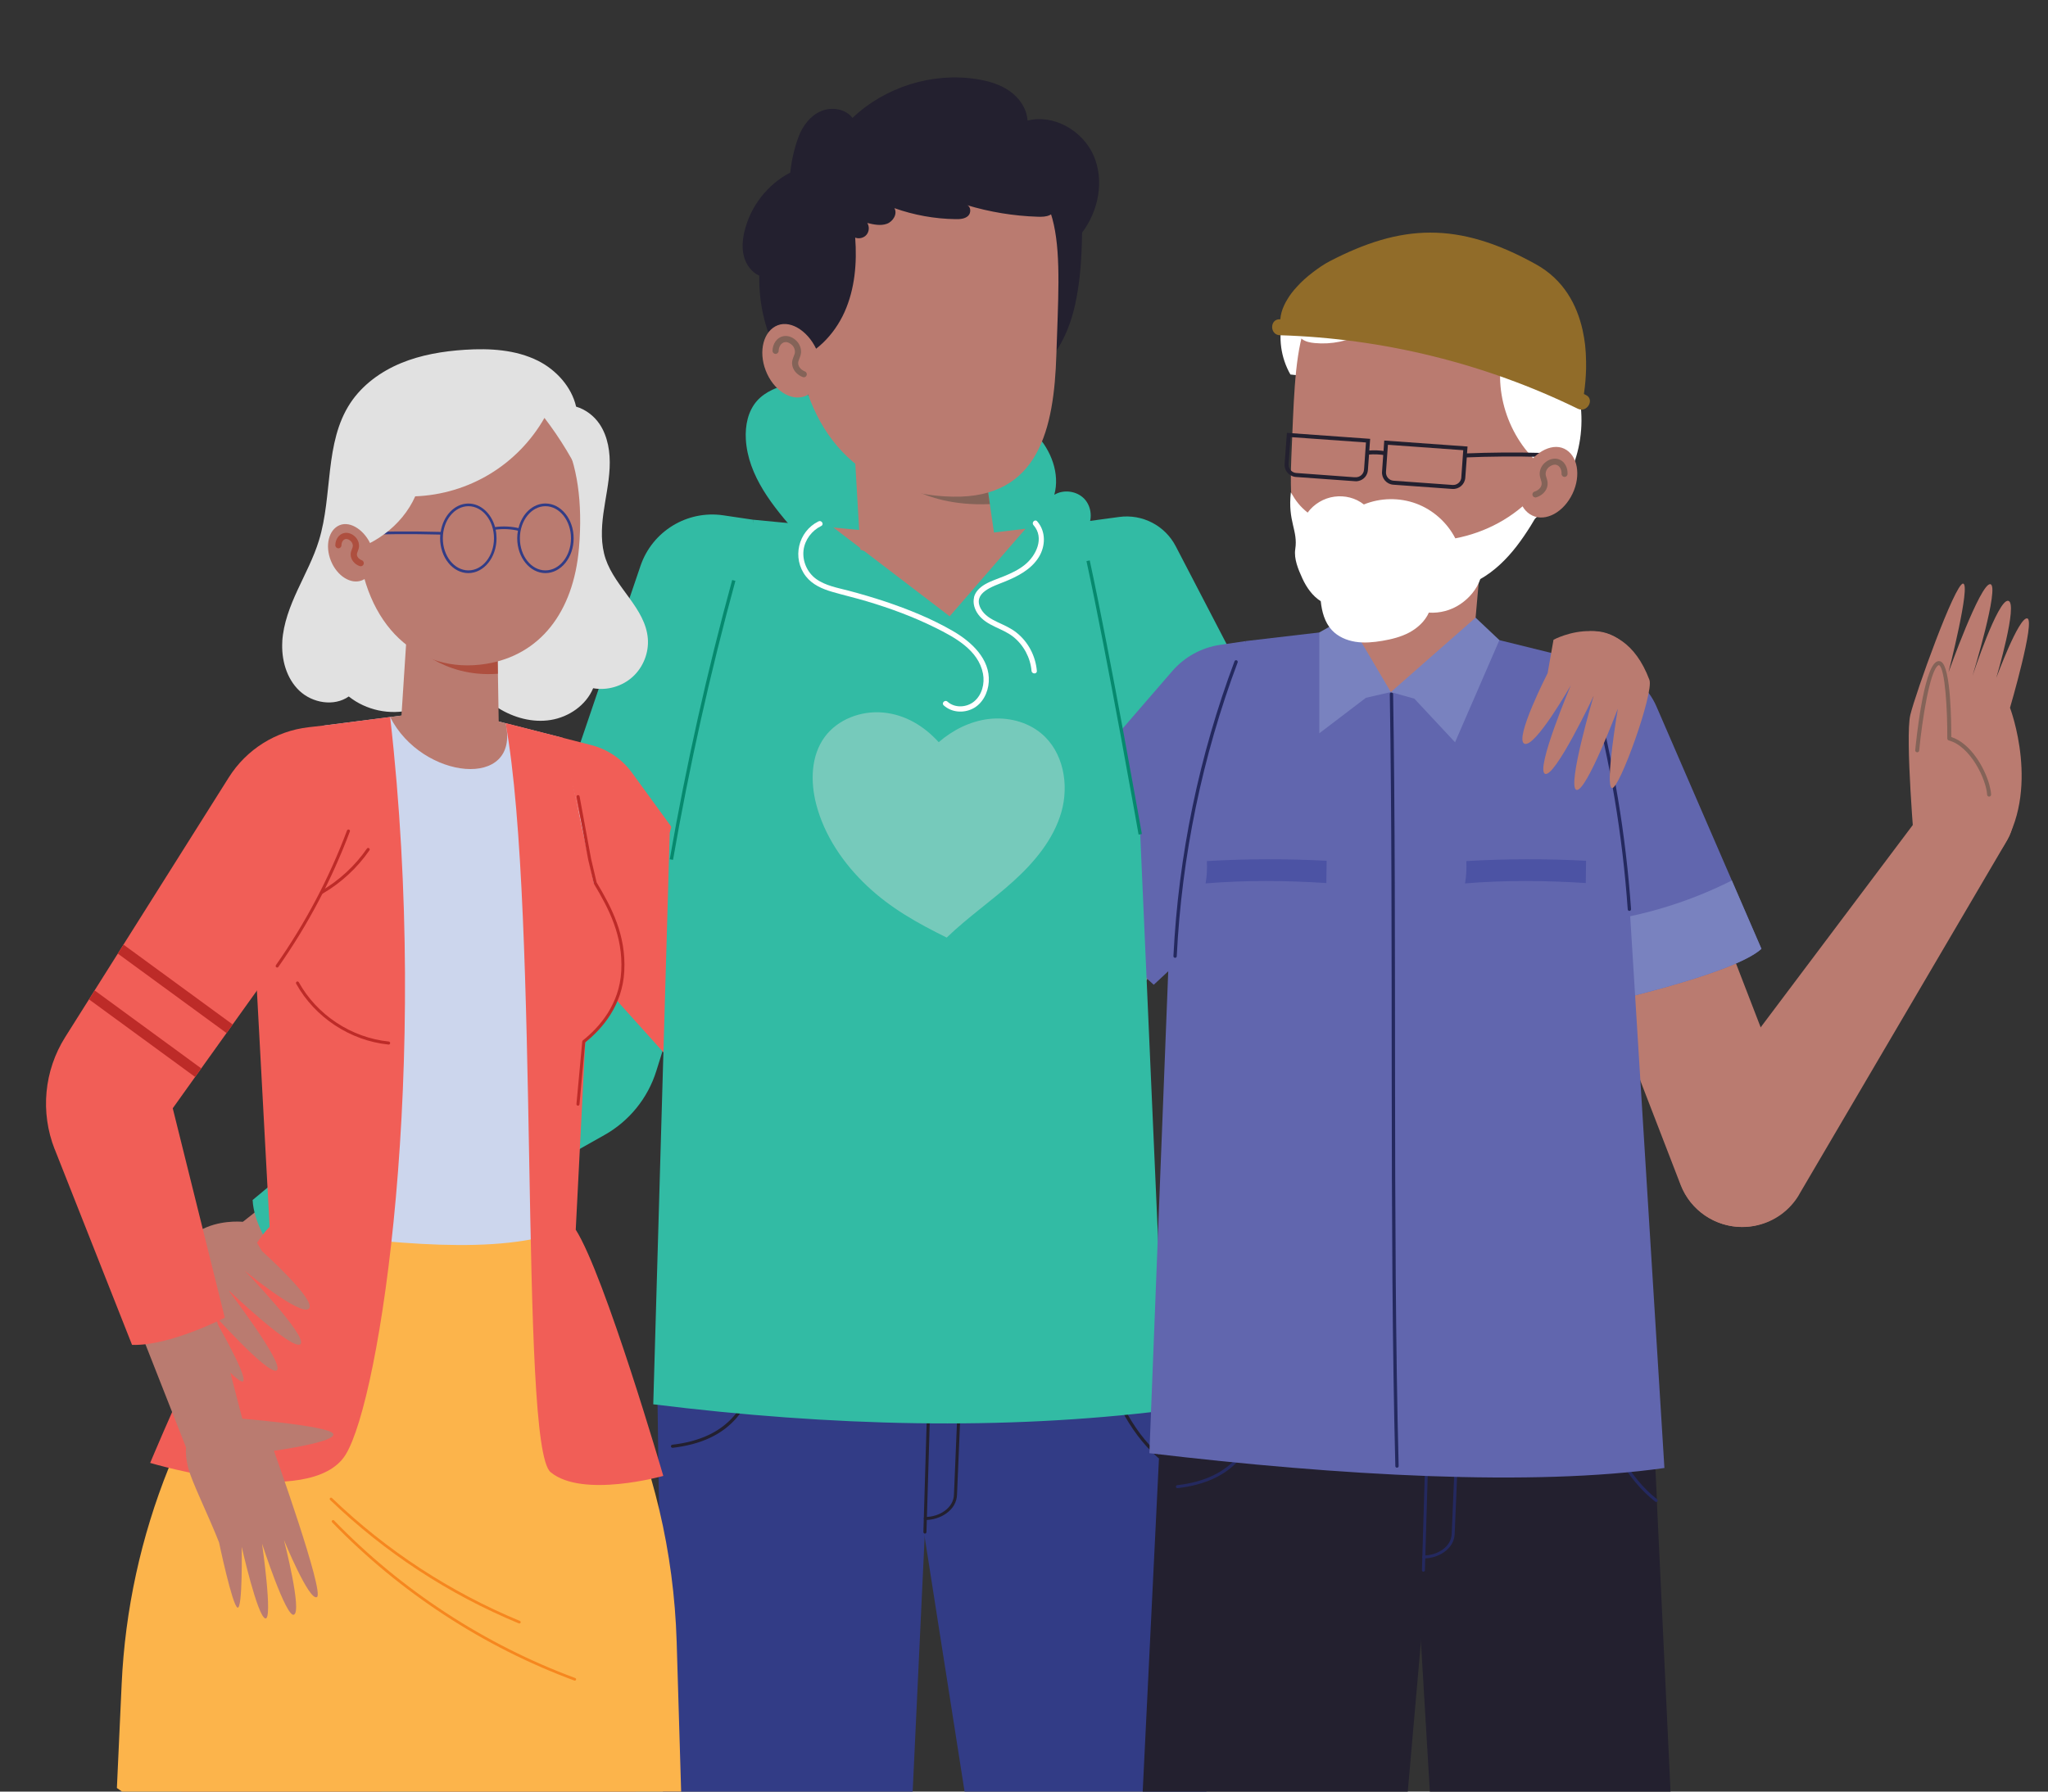 <?xml version="1.0" encoding="UTF-8"?>
<svg xmlns="http://www.w3.org/2000/svg" xmlns:xlink="http://www.w3.org/1999/xlink" viewBox="0 0 400 350">
  <rect x="0" y="0" width="400" height="350" fill="#333333" stroke="none"/>
  <defs>
    <style>
      .cls-1 {
        fill: #76cabb;
      }

      .cls-2 {
        fill: #23202f;
      }

      .cls-3, .cls-4, .cls-5, .cls-6, .cls-7, .cls-8 {
        fill: none;
      }

      .cls-3, .cls-5 {
        stroke-width: 1.77px;
      }

      .cls-3, .cls-5, .cls-6, .cls-7 {
        stroke-linecap: round;
      }

      .cls-3, .cls-5, .cls-7, .cls-8 {
        stroke-miterlimit: 10;
      }

      .cls-3, .cls-7 {
        stroke: #3f4467;
      }

      .cls-9 {
        fill: #e9e9f5;
      }

      .cls-10 {
        fill: #162035;
      }

      .cls-11 {
        fill: #f15e57;
      }

      .cls-12 {
        fill: #d1715c;
      }

      .cls-13 {
        fill: #846358;
      }

      .cls-14, .cls-15 {
        fill: #727da6;
      }

      .cls-16 {
        fill: #323c86;
      }

      .cls-17 {
        fill: #32bba4;
      }

      .cls-18 {
        fill: #ba7b70;
      }

      .cls-19 {
        fill: #f6871f;
      }

      .cls-20 {
        fill: #fff;
      }

      .cls-21 {
        fill: #ae4f3f;
      }

      .cls-22 {
        fill: #ccd6ed;
      }

      .cls-23 {
        fill: #7982bf;
      }

      .cls-24 {
        clip-path: url(#clippath-1);
      }

      .cls-25 {
        fill: #192b17;
      }

      .cls-26 {
        isolation: isolate;
      }

      .cls-27 {
        fill: #6166ae;
      }

      .cls-15 {
        mix-blend-mode: multiply;
        opacity: .25;
      }

      .cls-28 {
        fill: #fcb44b;
      }

      .cls-29 {
        fill: #a0aad2;
      }

      .cls-5 {
        stroke: #727da6;
      }

      .cls-30 {
        fill: #3f4467;
      }

      .cls-31 {
        fill: #4c53a4;
      }

      .cls-6 {
        stroke: #24295f;
        stroke-linejoin: round;
      }

      .cls-6, .cls-8 {
        stroke-width: .65px;
      }

      .cls-32 {
        clip-path: url(#clippath-2);
      }

      .cls-33 {
        fill: #916c29;
      }

      .cls-7 {
        stroke-width: 3.54px;
      }

      .cls-8 {
        stroke: #06896e;
      }

      .cls-34 {
        fill: #24295f;
      }

      .cls-35 {
        clip-path: url(#clippath);
      }

      .cls-36 {
        fill: #bd2b28;
      }

      .cls-37 {
        fill: #e1e1e1;
      }
    </style>
    <clipPath id="clippath">
      <rect class="cls-4" x="-2.16" y="-432.53" width="399.82" height="349.71"/>
    </clipPath>
    <clipPath id="clippath-1">
      <path class="cls-4" d="M63.01,5.42l50.05,11.8c3.2.75,6.37-1.36,6.91-4.61l3.1-18.82c.49-2.95-1.39-5.77-4.3-6.45-16.32-3.5-17.35-4.91-20.33-3.65-5.71,2.41-12.19,4.79-19.42,6.88-5.58,1.61-10.87,2.83-15.78,3.75-1.84.35-3.38,1.58-4.13,3.3h0c-1.42,3.25.45,6.99,3.9,7.81Z"/>
    </clipPath>
    <clipPath id="clippath-2">
      <rect class="cls-4" x="-.05" y="-.26" width="399.82" height="350.51"/>
    </clipPath>
  </defs>
  <g class="cls-26">
    <g id="Layer_1" data-name="Layer 1">
      <g class="cls-35">
        <g>
          <line class="cls-7" x1="44.33" y1=".36" x2="71.31" y2="5.11"/>
          <g>
            <path class="cls-14" d="M24.11-28.79h9.91c1.88,0,3.4,1.53,3.4,3.4V18.9c0,1.88-1.53,3.4-3.4,3.4h-9.91c-1.88,0-3.41-1.53-3.41-3.41V-25.39c0-1.88,1.53-3.4,3.4-3.4Z" transform="translate(25.58 25.79) rotate(-76.79)"/>
            <path class="cls-15" d="M54,2.32l-1.2,5.1c-.43,1.83-2.26,2.97-4.09,2.54L5.6-.16c-1.83-.43-2.97-2.26-2.54-4.09l2.27-9.65c.43-1.83,2.26-2.97,4.09-2.54l8.04,1.89C21.07-9,30.35-1.54,54,2.32Z"/>
          </g>
        </g>
        <g>
          <g>
            <path class="cls-12" d="M120.55-.31c.19,3.98.34,10.74-3.1,13.47-4.23,3.36-10.62.13-15.65-2.18-6.32-2.9-15.06-1.61-22.41-3.34-5.6-1.32-16.15-2.72-17.08-9.48-.3-2.16,2.93-2.01,4.29-2.05,7.25-.21,14.16-2.77,20.92-5.18,3.9-1.39,12.39-4.02,13.85-8.47,2.26-6.9,14.54,3.16,20.27,4.78,0,0-1.32,7.4-1.08,12.45Z"/>
            <g>
              <path class="cls-29" d="M63.01,5.42l50.05,11.8c3.2.75,6.37-1.36,6.91-4.61l3.1-18.82c.49-2.95-1.39-5.77-4.3-6.45-16.32-3.5-17.35-4.91-20.33-3.65-5.71,2.41-12.19,4.79-19.42,6.88-5.58,1.61-10.87,2.83-15.78,3.75-1.84.35-3.38,1.58-4.13,3.3h0c-1.42,3.25.45,6.99,3.9,7.81Z"/>
              <g class="cls-24">
                <g>
                  <path class="cls-10" d="M38.9-6.55c-2.24,9.5,4.19,19.15,14.36,21.55,10.17,2.4,20.24-3.36,22.48-12.87,2.24-9.5-4.19-19.15-14.36-21.55-10.17-2.4-20.24,3.36-22.48,12.87Z"/>
                  <path class="cls-20" d="M103.11.23c-.67,2.86,1.26,5.77,4.33,6.49,3.07.72,6.1-1.01,6.77-3.88.67-2.86-1.26-5.77-4.33-6.49-3.07-.72-6.1,1.01-6.77,3.88Z"/>
                </g>
              </g>
            </g>
          </g>
          <g>
            <g>
              <path class="cls-7" d="M101.43,23l26.98,4.74c4.25.75,8.32-2.05,9.15-6.29l16.95-86.66c.65-3.33,3.35-5.87,6.71-6.33l9.88-1.35"/>
              <g>
                <path class="cls-14" d="M81.2-6.15h9.91c1.88,0,3.4,1.53,3.4,3.4v44.29c0,1.88-1.53,3.4-3.4,3.4h-9.91c-1.88,0-3.4-1.53-3.4-3.4V-2.75c0-1.88,1.53-3.4,3.4-3.4Z" transform="translate(47.59 98.84) rotate(-76.79)"/>
                <path class="cls-15" d="M111.1,24.96l-1.2,5.1c-.43,1.83-2.26,2.97-4.09,2.54l-43.12-10.12c-1.83-.43-2.97-2.26-2.54-4.09l2.27-9.65c.43-1.83,2.26-2.97,4.09-2.54l8.04,1.89c3.62,5.56,12.9,13.01,36.55,16.87Z"/>
              </g>
            </g>
            <g>
              <g>
                <line class="cls-5" x1="254.09" y1="16.23" x2="299.72" y2="-148.82"/>
                <line class="cls-5" x1="256.17" y1="-141.74" x2="297.63" y2="9.15"/>
                <line class="cls-5" x1="277.77" y1="-151.74" x2="276.04" y2="19.16"/>
                <line class="cls-5" x1="235.67" y1=".41" x2="318.14" y2="-132.99"/>
              </g>
              <path class="cls-7" d="M330.27-42.13c-12.86,46.53-47.12,73.2-76.51,59.57-29.39-13.63-42.79-62.4-29.93-108.93,12.86-46.53,47.12-73.2,76.51-59.57,29.39,13.63,42.79,62.4,29.93,108.93Z"/>
              <path class="cls-3" d="M317.22-48.18c-9.71,35.13-35.57,55.26-57.76,44.97-22.19-10.29-32.3-47.11-22.59-82.23,9.71-35.13,35.57-55.26,57.76-44.97,22.19,10.29,32.3,47.11,22.59,82.23Z"/>
            </g>
            <g>
              <g>
                <circle class="cls-9" cx="192.29" cy="19.57" r="28.69"/>
                <circle class="cls-7" cx="192.29" cy="19.57" r="28.69"/>
                <g>
                  <g>
                    <path class="cls-30" d="M191.38,11.92l-6.34-10.98c-.4-.7.1-1.58.91-1.58h12.68c.81,0,1.31.88.91,1.58l-6.34,10.98c-.4.7-1.42.7-1.82,0Z"/>
                    <path class="cls-30" d="M193.2,26.87l6.34,10.98c.4.7-.1,1.58-.91,1.58h-12.68c-.81,0-1.31-.88-.91-1.58l6.34-10.98c.4-.7,1.42-.7,1.82,0Z"/>
                  </g>
                  <g>
                    <path class="cls-30" d="M184.82,20.31l-10.98,6.34c-.7.4-1.58-.1-1.58-.91v-12.68c0-.81.88-1.31,1.58-.91l10.98,6.34c.7.4.7,1.42,0,1.82Z"/>
                    <path class="cls-30" d="M199.77,18.49l10.98-6.34c.7-.4,1.58.1,1.58.91v12.68c0,.81-.88,1.31-1.58.91l-10.98-6.34c-.7-.4-.7-1.42,0-1.82Z"/>
                  </g>
                  <g>
                    <circle class="cls-14" cx="192.29" cy="19.57" r="9.52"/>
                    <path class="cls-30" d="M188.14,19.57c0,2.29,1.86,4.15,4.15,4.15s4.15-1.86,4.15-4.15-1.86-4.15-4.15-4.15-4.15,1.86-4.15,4.15Z"/>
                  </g>
                </g>
              </g>
              <g>
                <path class="cls-14" d="M163.85-15.8h12.22c1.47,0,2.66,1.19,2.66,2.66V5.45c0,1.47-1.19,2.66-2.66,2.66h-12.22c-1.47,0-2.66-1.19-2.66-2.66V-13.14c0-1.47,1.19-2.66,2.66-2.66Z"/>
                <path class="cls-15" d="M161.19.29v5.15c0,1.47,1.19,2.66,2.66,2.66h12.22c1.47,0,2.66-1.19,2.66-2.66V-13.14c0-1.47-1.19-2.66-2.66-2.66h-4.64c.61,4.35,1.03,15.36-10.24,16.09Z"/>
              </g>
            </g>
          </g>
        </g>
      </g>
      <g class="cls-32">
        <g>
          <g>
            <g>
              <path class="cls-18" d="M111.2,217.5c5.39-.03,10.43-3.38,12.35-8.74l30.73-85.98c2.45-6.85-1.12-14.39-7.97-16.84-6.86-2.45-14.4,1.12-16.84,7.97l-30.73,85.98c-2.45,6.85,1.12,14.39,7.97,16.84,1.49.53,3.01.78,4.5.77Z"/>
              <path class="cls-18" d="M102.42,195.23l-64.7,51.14c-3.68,2.91-4.31,8.26-1.4,11.94,2.71,3.43,7.53,4.21,11.15,1.95l70.09-43.46c6.2-3.84,8.1-11.98,4.26-18.17-3.84-6.2-11.98-8.1-18.17-4.26-.43.26-.84.56-1.23.86Z"/>
            </g>
            <path class="cls-17" d="M147.21,101.55l-5.95-.88c-7.06-1.04-13.86,3.11-16.16,9.87l-28.86,84.9-46.9,38.99c.43,8.77,11.74,19.39,11.74,19.39l56.98-32.09c4.84-2.72,8.46-7.19,10.12-12.49l12.58-40.13,6.44-67.58Z"/>
            <g>
              <path class="cls-18" d="M272.86,205.3l45.46-68.81c2.59-3.92,1.51-9.19-2.41-11.78-3.64-2.41-8.46-1.64-11.2,1.63l-52.98,63.21c-4.68,5.59-3.95,13.91,1.64,18.59,5.59,4.68,13.91,3.95,18.59-1.64.32-.39.63-.79.9-1.2Z"/>
              <path class="cls-18" d="M264.08,211.09c1.46-.26,2.91-.77,4.27-1.55,6.31-3.63,8.49-11.68,4.86-17.99l-45.5-79.16c-3.63-6.31-11.68-8.49-17.99-4.86-6.31,3.63-8.49,11.68-4.86,17.99l45.5,79.16c2.84,4.95,8.41,7.35,13.72,6.41Z"/>
            </g>
            <g>
              <path class="cls-16" d="M241.6,405.61c-7.04.09-14.09-.03-21.11-.28-6.06-.23-12.09-.59-18.1-1.02-1.85-.14-3.69-.28-5.55-.43l-16.23-103.54-.13-.81-.11-.69-.59-3.74-1.37-17.08-1.65-20.62,5.83.84,42.67,6.13,1.23.18.76,7.15.41,3.74v.09l.95,8.82,12.98,121.25Z"/>
              <path class="cls-16" d="M182.82,253.02l-.24,5.22-.93,19.82-.17,3.56v.33s-.7,14.39-.7,14.39l-.03.6-.13,2.66-.03.74-4.77,101.47c-13.91-1.62-27.77-3.78-41.47-6.64-1.41-.29-2.83-.59-4.24-.9l-1.39-99.36-.09-6.34-.05-3.39-.15-10.75-.15-11.06,54.52-10.35Z"/>
              <g>
                <path class="cls-2" d="M180.65,299.6c.16,0,.29-.13.3-.29l1.12-37.47c0-.17-.13-.3-.29-.31-.18-.01-.3.13-.31.29l-1.12,37.47c0,.17.13.3.29.31h0Z"/>
                <path class="cls-2" d="M180.73,296.94c2.92,0,6.12-1.9,6.19-4.98l1.21-28.83c0-.17-.12-.31-.29-.31-.16,0-.3.12-.31.29l-1.21,28.84c-.06,2.72-2.95,4.4-5.59,4.4-.17,0-.3.13-.3.3s.13.3.3.3Z"/>
                <path class="cls-2" d="M131.34,282.84s.02,0,.04,0c10.97-1.29,16.43-7.55,17.16-19.7,0-.17-.12-.31-.28-.32-.19-.01-.31.12-.32.28-.72,11.81-6,17.9-16.64,19.14-.16.02-.28.17-.26.33.02.15.15.26.3.26Z"/>
                <path class="cls-2" d="M227.31,285.62c.09,0,.18-.04.24-.12.1-.13.08-.32-.05-.42-5.51-4.27-10.07-12.36-11.61-20.59-.03-.16-.19-.27-.35-.24-.16.03-.27.19-.24.35,1.59,8.5,6.13,16.52,11.83,20.95.05.04.12.06.18.06Z"/>
              </g>
            </g>
            <g>
              <path class="cls-17" d="M211.59,101.94l7.01-.95c4.52-.61,8.94,1.68,11.04,5.73l34.12,65.63,25.05-30.71c8.99,3.33,20,16.06,20,16.06l-35.76,51.01c-6.26,7.37-18.99,5.35-23.94-.61-4.95-5.96-30.93-52.39-30.93-52.39l-6.61-53.78Z"/>
              <path class="cls-18" d="M186.99,228.44c-1.51-.39-2.97-1.07-4.3-2.04-5.74-4.17-7-12.2-2.84-17.93l52.31-71.95c4.17-5.73,12.2-7.01,17.93-2.84,5.74,4.17,7,12.2,2.84,17.93l-52.31,71.95c-3.2,4.4-8.67,6.17-13.63,4.88Z"/>
              <path class="cls-27" d="M243.29,125.24l-5.01.74c-3.61.53-6.92,2.35-9.31,5.11l-26.25,30.36c6.27,16.61,22.62,30.93,22.62,30.93l13.7-12.73,4.25-54.42Z"/>
              <path class="cls-17" d="M147.85,78.31c1.65-1.86,4.11-2.76,6.52-3.39,12.2-3.23,25.33-1.32,37.07,3.29,4,1.57,7.98,3.51,10.92,6.64,2.94,3.13,4.69,7.67,3.56,11.81,1.83-1.11,4.42-.75,5.88.81,1.46,1.56,1.65,4.17.42,5.92l-7.51.63c-16.13,3.05-32.78,3-48.97.3-4.77-5.35-9.66-11.36-10.07-18.52-.15-2.67.41-5.5,2.19-7.5Z"/>
              <path class="cls-18" d="M155.27,231.66c1.59-.17,3.17-.72,4.59-1.67,4.7-3.14,5.97-9.5,2.83-14.2l-44.12-66.1c-3.14-4.7-9.5-5.97-14.2-2.83-4.7,3.14-5.97,9.5-2.83,14.2l44.12,66.1c2.19,3.28,5.94,4.89,9.61,4.5Z"/>
              <path class="cls-11" d="M115.45,145.55c3.22.82,6.05,2.74,8,5.43l14.44,19.84-4.51,38.99-19.22-21.38-4.53-44.37,5.82,1.49Z"/>
              <path class="cls-17" d="M127.59,274.34c34.87,4.32,68.38,5.12,100.07,1.2l-4.96-112.55-11.11-61.05-13.03,1.55-13.95,1.66-22.72-2.2-14.68-1.41-16.4,61.13-3.22,111.66Z"/>
              <path class="cls-1" d="M184.9,183.17c4.04-3.91,8.71-7.13,12.9-10.9,4.18-3.77,7.96-8.25,9.5-13.63,1.54-5.38.39-11.78-3.94-15.37-2.79-2.32-6.63-3.24-10.26-2.81-3.62.44-7.02,2.15-9.76,4.53-2.88-3.17-6.55-5.39-10.85-5.79-4.3-.4-8.86,1.31-11.4,4.75-2.73,3.7-2.82,8.75-1.67,13.19,1.6,6.13,5.32,11.59,9.96,15.96,4.64,4.37,9.78,7.22,15.51,10.06Z"/>
              <polygon class="cls-18" points="200.31 103.29 185.48 120.4 162.77 103.05 184.61 105.16 200.31 103.29"/>
              <path class="cls-20" d="M159.88,101.85c.6-.29,1.12.6.52.9-1.84.9-3.21,2.69-3.46,4.75-.25,2.12.71,4.32,2.43,5.58,1.85,1.35,4.23,1.75,6.4,2.32,2.39.63,4.76,1.33,7.11,2.11,4.56,1.53,9.09,3.36,13.26,5.78,3.55,2.06,7.27,5.43,6.98,9.93-.14,2.1-1.21,4.26-3.15,5.23-1.83.91-4.11.74-5.65-.65-.5-.45.24-1.18.73-.73,1.43,1.29,3.74,1.17,5.2-.03,1.55-1.28,2.11-3.5,1.74-5.43-.88-4.61-5.51-7.1-9.34-9-4.28-2.12-8.78-3.78-13.35-5.14-2.23-.67-4.5-1.19-6.73-1.84-1.95-.56-3.89-1.4-5.17-3.04-2.75-3.53-1.54-8.77,2.47-10.74Z"/>
              <path class="cls-20" d="M190.23,116.68c.28-1.13,1.18-1.96,2.16-2.53,1.16-.67,2.47-1.07,3.7-1.58,1.42-.58,2.84-1.25,4.04-2.21,2.24-1.79,3.93-5.27,1.72-7.78-.44-.5.29-1.24.73-.73,1.73,1.97,1.64,4.86.3,7.01-1.52,2.43-4.15,3.76-6.72,4.8-2.16.88-6.3,2.1-4.59,5.26.7,1.3,2,2.02,3.29,2.63,1.26.59,2.52,1.13,3.63,2,2.32,1.82,3.77,4.58,4.02,7.51.06.67-.98.66-1.04,0-.22-2.58-1.54-5.03-3.56-6.65-2.14-1.71-5.16-2.09-6.85-4.38-.7-.95-1.1-2.17-.81-3.35Z"/>
              <g>
                <path class="cls-8" d="M143.32,113.39c-4.92,17.97-8.99,36.17-12.19,54.53"/>
                <path class="cls-8" d="M222.7,162.99s-6.12-34.74-10.18-53.44"/>
              </g>
            </g>
            <g>
              <g>
                <path class="cls-18" d="M166.41,79.58l1.62,27.81s16.73,5.81,26.36-1.63l-3.05-20.87-24.93-5.31Z"/>
                <path class="cls-13" d="M193.33,98.48c-13.97.6-19.8-6.32-19.8-6.32l18.72-1.08,1.08,7.39Z"/>
              </g>
              <g>
                <path class="cls-2" d="M145.41,45.19c1.15-4.87,4.5-9.18,8.94-11.48.22-2.26.81-4.84,1.61-6.97.8-2.13,2.27-4.1,4.35-5.01,2.08-.91,4.81-.5,6.19,1.31,6.36-6.06,15.6-8.95,24.28-7.58,2.28.36,4.57,1.02,6.45,2.35,1.88,1.34,3.33,3.43,3.46,5.74,5.15-1.29,10.81,2,12.92,6.87,2.11,4.87.94,10.78-2.26,15.02-.09,4.74-.33,9.33-1.34,13.96-1.01,4.64-3.02,9.17-6.43,12.47l-39.16,10.2c-4.97-2.78-9.17-6.94-12-11.89-2.83-4.95-4.24-10.63-4.12-16.33-1.52-.66-2.57-2.15-3-3.74-.42-1.6-.28-3.3.1-4.91Z"/>
                <path class="cls-18" d="M193.33,32.29c-25.89-3.63-39.71,8.64-37.89,32.9,1.44,19.32,12.46,31.5,30.69,31.84,16.8.32,19.74-13.35,20.19-27.73.65-20.5,2.38-34.86-13-37.02Z"/>
                <path class="cls-2" d="M206.14,40.06c.2.78-.36,1.6-1.09,1.95-.72.35-1.56.35-2.37.33-4.71-.15-9.4-.92-13.91-2.29.86.18.96,1.52.32,2.12-.64.6-1.61.66-2.49.64-4.05-.06-8.1-.79-11.92-2.15.66,1.11-.25,2.62-1.47,3.06-1.22.44-2.56.14-3.82-.16.44.69.38,1.66-.14,2.29-.52.63-1.46.87-2.22.57.37,4.93-.06,10.02-2.08,14.53-2.02,4.51-5.8,8.39-10.55,9.74-1.04-9.23.45-18.92,4.76-27.14,2.76-5.26,6.52-10.18,11.68-13.14,5.14-2.94,11.28-3.71,17.19-3.35,4.12.24,8.29,1.03,11.89,3.04,3.6,2.01,5.19,5.95,6.22,9.94Z"/>
                <g>
                  <path class="cls-18" d="M159.7,68.85c1.48,3.82.31,7.47-2.45,8.54-2.77,1.07-6.21-1.16-7.69-4.99-1.48-3.82-.43-7.79,2.34-8.86,2.77-1.07,6.33,1.48,7.81,5.31Z"/>
                  <path class="cls-13" d="M156.97,73.71c.25,0,.48-.14.57-.39.12-.31-.04-.65-.35-.77-.61-.23-1.28-.82-1.3-1.58-.01-.3.11-.59.24-.92.13-.33.28-.71.32-1.14.06-.79-.24-1.63-.8-2.23-.72-.77-1.66-1.15-2.53-1.02-1.45.21-2.22,1.6-2.24,2.87,0,.33.26.6.59.61.33,0,.6-.26.61-.59.01-.74.44-1.59,1.22-1.71.56-.08,1.15.3,1.48.65.33.36.51.85.48,1.32-.02.25-.12.51-.23.79-.16.4-.35.86-.33,1.41.05,1.31,1.08,2.28,2.08,2.65.07.02.13.04.2.04Z"/>
                </g>
              </g>
            </g>
          </g>
          <g>
            <g>
              <path class="cls-2" d="M328.18,390.47c-14.66,5.84-30.05,9.69-45.79,12.04l-4.86-81.71-1.08-18.17-.88-14.39-1.36-22.3,8.04,1.16,40.42,5.8.66,14.11.28,5.85v.51s4.57,97.1,4.57,97.1Z"/>
              <path class="cls-2" d="M282.65,262.47l-.41,4.62-1.87,21.32-1.36,15.39-.05.6-1.44,16.41-7.32,83.24c-9.47.98-19.04,1.46-28.61,1.58-7.04.09-14.09-.03-21.11-.28l5.88-120.41.03-.75v-.06s.42-8.46.42-8.46l.19-3.89.25-.04.24-.04,44.93-7.5,10.23-1.71Z"/>
              <g>
                <path class="cls-34" d="M278.01,307.04c.16,0,.29-.13.29-.28l1.09-36.51c0-.16-.12-.3-.28-.3-.17-.01-.3.12-.3.28l-1.09,36.51c0,.16.12.3.28.3h0Z"/>
                <path class="cls-34" d="M278.09,304.45c2.84,0,5.96-1.85,6.03-4.85l1.18-28.09c0-.16-.12-.3-.28-.3-.14,0-.3.12-.3.28l-1.18,28.1c-.06,2.65-2.88,4.28-5.45,4.28-.16,0-.29.13-.29.29s.13.29.29.29Z"/>
                <path class="cls-34" d="M229.97,290.72s.02,0,.03,0c10.69-1.25,16-7.35,16.72-19.19,0-.16-.11-.3-.27-.31-.18-.01-.3.11-.31.27-.7,11.51-5.85,17.44-16.21,18.65-.16.02-.27.16-.26.32.02.15.14.26.29.26Z"/>
                <path class="cls-34" d="M323.48,293.42c.09,0,.17-.04.23-.11.1-.13.08-.31-.05-.41-5.37-4.16-9.81-12.04-11.32-20.06-.03-.16-.19-.26-.34-.23-.16.03-.26.18-.23.34,1.55,8.28,5.97,16.1,11.53,20.41.05.04.12.06.18.06Z"/>
              </g>
            </g>
            <g>
              <path class="cls-18" d="M340.16,239.69c1.56,0,3.14-.27,4.68-.87,6.61-2.55,9.91-9.99,7.35-16.6l-32.04-82.99c-2.55-6.61-9.98-9.91-16.6-7.35-6.61,2.55-9.91,9.99-7.35,16.6l32.04,82.99c1.96,5.07,6.79,8.19,11.92,8.22Z"/>
              <path class="cls-27" d="M308.83,196.94s.08-.02.24-.05c2.77-.6,29.43-6.46,34.96-11.53l-5.78-13.35-14.72-33.99c-1.61-3.73-4.86-6.5-8.78-7.51l-4.29-1.11-1.23,51.03-.38,16.26v.25Z"/>
              <path class="cls-23" d="M308.84,196.69c.07.07.15.14.23.2,2.77-.6,29.43-6.46,34.96-11.53l-5.78-13.35c-9.04,4.56-18.94,7.42-29.02,8.42-1.8.19-3.6.3-5.41.36-1.15,5.64.78,12.02,5.03,15.9Z"/>
              <path class="cls-27" d="M318.27,176.95l6.81,109.83c-25.66,3.65-63.28,1.54-100.59-2.89l3.99-102.05,14.81-56.6,34.12-4,33.03,8.16,7.83,47.54Z"/>
              <path class="cls-31" d="M235.72,168.22c7.79-.46,15.6-.47,23.39-.06l-.06,4.35c-7.82-.51-15.77-.58-23.58.07.25-1.43.32-2.92.25-4.36Z"/>
              <path class="cls-31" d="M286.39,168.22c7.79-.46,15.6-.47,23.39-.06l-.06,4.35c-7.82-.51-15.77-.58-23.58.07.25-1.43.32-2.92.25-4.36Z"/>
              <g>
                <path class="cls-6" d="M271.77,135.6c.76,46.79-.12,104.09,1.08,150.8"/>
                <path class="cls-6" d="M241.42,129.3c-6.9,18.4-10.94,37.87-11.91,57.49"/>
                <path class="cls-6" d="M318.24,177.63c-1.02-14.52-3.43-28.94-7.19-43"/>
              </g>
              <path class="cls-18" d="M260.44,123.23c-2.48,13.3,26.06,18.73,31.75,1.66l-14.78-3.65-16.97,1.99Z"/>
              <path class="cls-18" d="M351.4,233.34l40.68-69.29c2.32-3.94,1-9.02-2.95-11.34-3.67-2.15-8.32-1.16-10.81,2.17l-48.28,64.23c-4.27,5.68-3.13,13.74,2.55,18.01,5.68,4.27,13.74,3.13,18.01-2.55.29-.39.57-.8.81-1.22Z"/>
              <g>
                <path class="cls-18" d="M373.97,166.03s-1.91-22.06-.86-26.37c1.04-4.31,8.73-25.73,10.3-25.65,1.57.08-2.84,17.32-2.84,17.32,0,0,6.21-17.4,8.15-17.21,1.94.19-3.46,17.9-3.46,17.9,0,0,4.95-15.01,6.97-14.65,2.02.36-2.33,15.06-2.33,15.06,0,0,4.4-11.95,6.05-11.62,1.64.33-3.37,17.46-3.37,17.46,0,0,6.19,16.26-1.86,27.92-8.04,11.66-16.73-.17-16.73-.17Z"/>
                <path class="cls-13" d="M388.57,153.4c-.92-3.41-3.69-8.21-7.46-9.42,0-2.85-.08-13.6-1.98-14.71-.29-.17-.63-.16-.94.03-2.55,1.51-3.97,15.64-4.12,17.25-.02.21.14.4.35.42.21.02.4-.14.42-.35.57-5.92,2.08-15.67,3.74-16.65.1-.06.13-.04.16-.02,1.16.67,1.63,8.78,1.59,14.32,0,.18.12.33.29.38,4.26,1.14,7.31,7.6,7.49,10.6,0,.22.2.38.41.37.21-.01.38-.2.37-.41-.03-.52-.14-1.13-.32-1.8Z"/>
              </g>
              <path class="cls-18" d="M322.15,132.82c.93,2.46-5.92,21.55-7.32,21.13-1.41-.42,1.16-15.52,1.16-15.52,0,0-6.22,16.5-8.1,15.87-1.89-.62,3.35-18.3,3.35-18.3,0,0-7.56,16.02-9.48,15.17-1.92-.85,5.03-17.28,5.03-17.28,0,0-6.98,12.28-9.05,11.4-2.07-.88,4.53-13.78,4.53-13.78l1.15-6.53s13.1-7.12,18.73,7.83Z"/>
            </g>
            <g>
              <path class="cls-18" d="M289.77,102.94l-2.39,27.03s-16.47,5.17-25.63-2.36l3.58-20.23,24.43-4.44Z"/>
              <g>
                <polygon class="cls-23" points="292.85 125.05 288.2 120.66 271.65 135.2 276.24 136.49 284.19 145.01 292.85 125.05"/>
                <polygon class="cls-23" points="263 120.56 271.65 135.2 266.78 136.32 257.68 143.25 257.68 123.55 263 120.56"/>
              </g>
              <path class="cls-13" d="M263,120.56c13.59,1,19.47-5.57,19.47-5.57l-18.2-1.6-1.27,7.17Z"/>
              <g>
                <path class="cls-20" d="M308.34,76.91c.99,4.64.62,9.56-1.06,13.99-1.68,4.44-4.66,8.37-8.48,11.18-1.74-4.16-3.55-8.39-5.93-12.23-2.38-3.84-5.43-7.34-9.3-9.66-4.08-2.44-8.85-3.45-13.52-4.32-5.97-1.11-11.98-2.08-18.02-2.71-1.87-3.29-2.42-7.21-1.48-10.87,19.73-1.43,40.97,4.18,57.79,14.61Z"/>
                <path class="cls-18" d="M267.62,54.21c25.42-1.58,37.92,11.37,34.34,34.8-2.85,18.66-14.46,29.66-32.2,28.63-16.34-.95-18.17-14.45-17.54-28.45.91-19.96.31-34.04,15.4-34.98Z"/>
                <path class="cls-20" d="M253.17,61.67c.66-2.51,2.58-4.56,4.83-5.87,2.25-1.31,4.82-1.95,7.37-2.43,7.44-1.39,15.37-1.45,22.34,1.5,6.41,2.71,11.69,7.92,14.71,14.19,3.02,6.28,3.8,13.56,2.41,20.39l-2.26,2.74c-7.24-5.06-10.99-14.65-9.11-23.27-3.75.7-7.83-.97-10.02-4.09-2.81,1.01-5.66,2.02-8.63,2.3-2.97.28-6.13-.25-8.49-2.08-2.88,1.58-6.24,2.28-9.52,1.97-.88-.08-1.79-.25-2.5-.78-1.34-.99-1.57-2.96-1.15-4.57Z"/>
                <g>
                  <path class="cls-33" d="M309.73,73.28c-.18,3.4-.76,5.74-.76,5.74-11.8-9.99-58.88-15.49-58.88-15.49-.2-1.6.29-3.36,1.39-5.12.47-.79,1.07-1.58,1.79-2.35.89-1.01,1.99-1.99,3.23-2.93.98-.74,2.04-1.49,3.23-2.11,13.9-7.2,24.97-7.87,40.22.59,5.5,3.04,8.04,7.97,9.14,12.82.22.99.38,1.97.5,2.94.11,1.09.18,2.16.19,3.18.03.97,0,1.88-.05,2.74Z"/>
                  <path class="cls-33" d="M249.97,62.38c16.11.48,32.13,3.62,47.21,9.34,4.27,1.62,8.46,3.44,12.56,5.44,1.8.88.22,3.57-1.57,2.69-18.11-8.85-38.05-13.75-58.2-14.36-2-.06-2.01-3.18,0-3.12Z"/>
                </g>
                <g>
                  <path class="cls-2" d="M270.36,86.06l-.14,2.06-.06.78-.23,3.26c-.1,1.3.89,2.44,2.19,2.53l11.54.83c1.3.09,2.44-.89,2.53-2.2l.29-3.95.05-.79.1-1.35-16.28-1.17ZM285.42,93.26c-.06.88-.83,1.54-1.71,1.48l-11.53-.83c-.88-.06-1.54-.83-1.48-1.71l.38-5.31,14.71,1.06-.38,5.31Z"/>
                  <path class="cls-2" d="M252.41,84.64l-1.06-.08-.45,6.08c-.06.94.43,1.81,1.22,2.23.29.18.62.28.98.31l10.87.78.67.05c.25.03.51,0,.74-.06.97-.23,1.72-1.08,1.79-2.13l.22-3.03.05-.78.17-2.28-15.21-1.09ZM266.45,91.27l-.04.48c-.06.88-.83,1.54-1.71,1.48h-.23s-11.31-.83-11.31-.83c-.41-.03-.78-.22-1.03-.5-.31-.32-.48-.75-.45-1.21l.38-5.31.31.03,14.42,1.03-.34,4.82Z"/>
                  <path class="cls-2" d="M270.51,88.93l.13-.77c-1.14-.19-2.3-.24-3.46-.13l.07.78c1.09-.1,2.19-.06,3.26.12Z"/>
                  <path class="cls-2" d="M286.07,89.37c4.97-.21,10.02-.25,15-.11l.02-.78c-5-.14-10.06-.1-15.05.11l.03.78Z"/>
                </g>
                <path class="cls-20" d="M252.12,96.19c-.64,5.74,1.43,7.39.86,11.09-.29,1.9.59,3.97,1.39,5.72.8,1.75,1.97,3.42,3.59,4.45.21,2.04.77,4.14,2.16,5.64,1.19,1.29,2.9,2.02,4.63,2.29,1.73.27,3.51.1,5.24-.19,1.82-.31,3.63-.76,5.25-1.62,1.62-.87,3.09-2.21,3.83-3.89,2.13.14,4.31-.43,6.09-1.62,1.78-1.18,3.26-2.91,3.96-4.93,2.8-1.59,5.14-3.89,7.11-6.44,1.96-2.55,3.61-5.32,5.16-8.14-.56-.65-1.09-1.28-1.65-1.92-4.06,4.46-9.58,7.41-15.5,8.54-1.59-3.1-4.37-5.58-7.64-6.79-3.27-1.21-6.99-1.15-10.22.17-1.63-1.29-3.71-1.8-5.77-1.52-2.06.28-3.99,1.43-5.21,3.11-1.48-1.18-2.33-2.29-3.26-3.93Z"/>
                <g>
                  <path class="cls-18" d="M297.55,92.24c-1.72,3.6-.87,7.24,1.74,8.48,2.61,1.25,6.12-.66,7.84-4.27,1.72-3.6,1-7.54-1.61-8.79-2.61-1.25-6.26.96-7.98,4.57Z"/>
                  <path class="cls-13" d="M299.84,97.17c-.24-.01-.45-.18-.52-.42-.09-.31.09-.63.4-.72.61-.18,1.3-.7,1.38-1.43.03-.29-.06-.58-.16-.91-.1-.33-.22-.71-.22-1.13,0-.77.35-1.56.94-2.1.75-.69,1.69-.99,2.54-.8,1.39.31,2.04,1.72,1.96,2.96-.02.32-.3.57-.62.55-.32-.02-.57-.3-.55-.62.04-.72-.31-1.58-1.06-1.75-.54-.12-1.14.21-1.49.52-.35.32-.56.79-.56,1.24,0,.24.08.5.17.78.13.4.27.86.21,1.4-.14,1.27-1.22,2.13-2.22,2.42-.07.02-.13.03-.2.02Z"/>
                </g>
              </g>
            </g>
          </g>
          <g>
            <g>
              <path class="cls-18" d="M124.3,392.94c-11.84-2.79-23.53-6.12-35.01-10.14l-5.41-49.24h0s-.31-2.77-.31-2.77h0s-2.09-18.95-2.09-18.95l-.08-.7h0s-.09-.81-.09-.81l-.45-4.11-.08-.67-1.69-15.41c-.06-.6,4.17-1.59,4.17-2.2,0-1.18.09-2.35.29-3.49,1.62-9.58,9.93-16.89,19.98-16.91.31,0,.62,0,.93.03,10.81.43,19.45,9.32,19.49,20.25v1.73l.33,103.42Z"/>
              <path class="cls-18" d="M84.47,292.25l-2.46,14.1-.09.55-.6,3.41-.11.66-.1.57-11.09,63.79c-4.39-1.86-8.73-3.84-13.03-5.94-7.5-3.65-14.84-7.7-21.99-12.12l4.21-64.26.32-4.85.05-.65.04-.65c.04-.6.1-1.23.2-1.85.47-2.97,1.55-5.68,3.11-8.03.95-1.45,2.07-2.75,3.35-3.89,4.4-3.97,10.5-5.99,16.81-5,2.94.47,5.94,1.6,8.73,3.22,5.26,3.04,9.77,7.81,11.76,13.11.94,2.53,1.31,5.19.89,7.83Z"/>
              <path class="cls-25" d="M82.04,348.22c.15,0,.28-.11.3-.27l6.97-65.12c5.38-.14,6.5-6.77,6.51-6.84.03-.16-.08-.31-.25-.34-.16-.02-.31.09-.34.25-.04.26-1.07,6.34-6.1,6.34-.03,0-.08,0-.09,0-.15,0-.28.11-.3.27l-7,65.38c-.02.16.1.31.26.33.01,0,.02,0,.03,0Z"/>
            </g>
            <g>
              <path class="cls-18" d="M23.4,223.84c2.37-.64,4.51-2.13,5.94-4.36l37.92-59.26c3.05-4.76,1.66-11.1-3.11-14.14-4.76-3.05-11.1-1.66-14.14,3.11l-37.92,59.26c-3.05,4.76-1.66,11.1,3.11,14.14,2.53,1.62,5.51,1.99,8.21,1.26Z"/>
              <path class="cls-28" d="M134.37,395.18c-1.41-.29-2.83-.59-4.24-.9-1.95-.43-3.89-.87-5.83-1.34-11.84-2.79-23.53-6.12-35.01-10.14-6.5-2.25-12.93-4.73-19.27-7.46-4.39-1.86-8.73-3.84-13.03-5.94-7.5-3.65-14.84-7.7-21.99-12.12-4.12-2.53-8.18-5.19-12.17-7.98l.93-20.29c.66-14.52,3.78-28.8,9.19-42.25.8-2.02,1.67-4.03,2.6-6.02.42-.9.84-1.81,1.29-2.71l5.93-12.1,1.08-2.21.66-1.35.52-1.07.32-.64,2.23-4.56.46-.92,2.15-4.39.23-.47,2.23-4.53.64-1.32,2.07-4.23h55.22l14.55,42.15c.75,2.16,1.44,4.34,2.06,6.53.57,1.99,1.09,3.98,1.57,5.99,2,8.44,3.13,17.08,3.4,25.77l2.23,74.49Z"/>
              <g>
                <path class="cls-19" d="M101.44,317.16c.1,0,.2-.06.24-.16.06-.13,0-.28-.14-.34-13.67-5.68-26.02-13.75-36.7-24.01-.1-.1-.27-.1-.37,0-.1.1-.1.27,0,.37,10.72,10.3,23.12,18.42,36.86,24.12.03.01.07.02.1.02Z"/>
                <path class="cls-19" d="M112.27,328.32c.11,0,.2-.06.24-.17.05-.13-.02-.28-.15-.33-17.71-6.56-34-17.21-47.12-30.79-.1-.1-.26-.11-.37,0-.1.1-.11.26,0,.37,13.17,13.64,29.53,24.33,47.31,30.91.03.01.06.02.09.02Z"/>
              </g>
              <path class="cls-22" d="M50.14,168.61l1.23,16.94,3.96,54.7c21.12,2.66,41.99,5.09,55.23,0l3.44-37.06c2.9-2.3,7.26-6.86,7.62-13.78.37-6.92-2.45-12.31-5.38-17.2l-1.09-4.65-3.43-14.59-2.1-8.9-21.6-5.51-24.69,3.17-1.27,2.58-11.93,24.31Z"/>
              <path class="cls-18" d="M76.2,140.07c6.18,12.29,25.52,14.33,22.55,1.21l-10.72-2.73-11.83,1.52Z"/>
              <path class="cls-11" d="M98.75,141.28c6.8,37.36,2.56,141.15,8.79,146.32,6.23,5.17,22.01.73,22.01.73,0,0-11.4-39.13-17.1-48.1l1.86-36.6c12.06-10.95,7.52-25.14,1.67-31.07l-6.02-28.43-11.2-2.86Z"/>
              <path class="cls-11" d="M76.2,140.07c7.83,68.66-1.91,133.18-8.71,144.13-6.8,10.96-38.16,1.59-38.16,1.59,0,0,16.35-39.24,23.33-46.13l-4.16-77.24,14.85-20.7,12.86-1.65Z"/>
              <path class="cls-18" d="M33.07,252.74c.02,2.63,13.23,18.01,14.39,17.11,1.16-.9-6.63-14.08-6.63-14.08,0,0,11.71,13.18,13.24,11.93,1.54-1.26-9.67-15.89-9.67-15.89,0,0,12.79,12.25,14.28,10.77,1.49-1.48-10.88-14.33-10.88-14.33,0,0,10.91,8.97,12.53,7.41,1.62-1.56-9.16-11.25-9.16-11.25l-3.41-5.69s-14.78-1.96-14.69,14.01Z"/>
              <g>
                <g>
                  <path class="cls-37" d="M55.13,125.3c.22-3.51,1.52-6.85,2.99-10.04,1.47-3.19,3.14-6.31,4.17-9.67,2.72-8.84,1.04-19.12,6.13-26.84,2.35-3.56,5.96-6.18,9.9-7.81,3.94-1.63,8.21-2.33,12.47-2.61,4.87-.31,9.93-.03,14.29,2.15,3.58,1.8,6.57,5.12,7.44,8.96,1.82.53,3.48,1.78,4.56,3.37,1.68,2.48,2.13,5.61,1.99,8.6-.14,2.99-.82,5.93-1.22,8.89-.4,2.97-.52,6.05.44,8.89,1.9,5.62,7.76,9.64,8.24,15.55.22,2.77-.9,5.61-2.96,7.48-2.05,1.87-4.99,2.72-7.72,2.23-1.39,3.32-4.72,5.62-8.28,6.2-3.55.58-7.25-.44-10.3-2.36-3.04-1.92-5.48-4.69-7.44-7.71-1.62,4.01-5.3,6.99-9.48,8.08-4.18,1.09-8.85.1-12.23-2.6-2.87,2.02-7.11,1.29-9.66-1.13-2.54-2.42-3.54-6.14-3.32-9.65Z"/>
                  <path class="cls-18" d="M79.93,116.38l-1.57,24.18s10.55,6.8,19.06,1.45l-.3-18.35-17.19-7.28Z"/>
                  <path class="cls-21" d="M97.24,131.62c-11.05.86-17.08-6.27-17.08-6.27h16.98l.1,6.27Z"/>
                </g>
                <g>
                  <path class="cls-18" d="M97.24,75.9c-19.02-2.83-29.01,8.16-27.4,29.5,1.28,16.99,11.88,26.41,25.09,24.29,10.45-1.68,17.06-9.98,18.15-22.6,1.54-18.02-4.53-29.5-15.83-31.19Z"/>
                  <g>
                    <path class="cls-16" d="M96.82,103.48c-.03-.18-.08-.36-.13-.52-.74-2.67-2.8-4.59-5.21-4.59-2.7,0-4.94,2.41-5.41,5.56-.04.17-.05.34-.08.52-.01.23-.03.47-.03.71,0,3.74,2.47,6.8,5.51,6.8s5.51-3.05,5.51-6.8c0-.59-.06-1.15-.18-1.68ZM91.49,111.43c-2.76,0-5-2.81-5-6.27s2.24-6.27,5-6.27,4.99,2.81,4.99,6.27-2.24,6.27-4.99,6.27Z"/>
                    <path class="cls-16" d="M106.53,98.36c-2.48,0-4.58,2.02-5.26,4.81-.05.17-.09.33-.11.51-.09.47-.14.97-.14,1.48,0,3.74,2.47,6.8,5.51,6.8s5.51-3.05,5.51-6.8-2.47-6.8-5.51-6.8ZM106.53,111.43c-2.75,0-4.99-2.81-4.99-6.27s2.24-6.27,4.99-6.27,4.99,2.81,4.99,6.27-2.24,6.27-4.99,6.27Z"/>
                    <path class="cls-16" d="M101.41,103.73l.13-.5c-1.62-.41-3.35-.49-5.01-.24l.08.51c1.59-.24,3.25-.16,4.8.23Z"/>
                    <path class="cls-16" d="M68.24,104.59c5.96-.27,12.01-.31,17.98-.15v-.52c-5.97-.17-12.03-.12-18,.15l.02.52Z"/>
                  </g>
                  <path class="cls-37" d="M114.2,94.65c-2.13-4.61-4.77-8.98-7.86-13.01-2.54,4.47-6.24,8.28-10.63,10.94-4.39,2.67-9.48,4.19-14.61,4.38-2.6,5.85-8.47,10.04-14.77,11.16.17-5.43-.12-11,1.16-16.27,1.28-5.28,4.04-10.43,8.62-13.34,3.7-2.36,8.19-3.04,12.53-3.63,3.36-.45,6.74-.88,10.12-.62,3.38.26,6.78,1.27,9.41,3.4,2.43,1.97,4.06,4.79,5.03,7.76.97,2.97.77,6.11.99,9.23Z"/>
                  <g>
                    <path class="cls-18" d="M72.53,106.65c1.2,2.98.34,5.85-1.82,6.72-2.15.87-4.88-.83-6.08-3.81-1.2-2.98-.43-6.1,1.72-6.97,2.15-.87,4.97,1.08,6.18,4.06Z"/>
                    <path class="cls-21" d="M70.45,110.62c.25,0,.48-.15.57-.4.11-.31-.05-.66-.36-.77-.44-.16-.92-.57-.95-1.1-.01-.2.07-.42.17-.67.1-.27.22-.57.24-.93.04-.66-.22-1.34-.69-1.83-.6-.62-1.4-.92-2.11-.81-1.2.2-1.83,1.36-1.83,2.41,0,.33.27.6.6.6s.6-.27.6-.6c0-.53.29-1.13.82-1.22.32-.06.73.13,1.05.46.24.25.37.6.35.92-.01.17-.08.36-.17.58-.13.33-.27.7-.25,1.16.05.94.75,1.81,1.75,2.17.07.02.14.04.2.04Z"/>
                  </g>
                </g>
              </g>
              <g>
                <path class="cls-18" d="M10.88,218.07l26.17,66.51c1.2,3.05,4.64,4.54,7.68,3.34,2.82-1.11,4.31-4.14,3.57-7l-17.95-69.18c-1.42-5.48-7.02-8.78-12.51-7.35-5.48,1.42-8.78,7.02-7.35,12.51.1.39.24.82.38,1.18Z"/>
                <path class="cls-11" d="M10.7,224.54l15.09,38.19c7.34.26,18.12-5.31,18.12-5.31l-10.17-40.91,4.37-6.12,1.2-1.67,4.93-6.9,1.2-1.68,17.83-24.91.06-33.51-3.07.35c-6.41.74-12.13,4.34-15.57,9.8l-20.58,32.67-1.1,1.75-4.53,7.19-1.1,1.75-4.65,7.38c-4.13,6.56-4.89,14.69-2.05,21.91Z"/>
                <g>
                  <path class="cls-36" d="M23.02,186.3c7.08,5.18,14.15,10.35,21.23,15.52l1.2-1.68c-7.11-5.19-14.22-10.39-21.33-15.6l-1.1,1.75Z"/>
                  <path class="cls-36" d="M17.39,195.24c6.91,5.06,13.81,10.1,20.72,15.15l1.2-1.67c-6.94-5.07-13.87-10.16-20.82-15.23l-1.1,1.75Z"/>
                </g>
                <path class="cls-18" d="M45.33,276.98s18.69,1.45,19.72,3.08c1.03,1.63-11.55,3.36-11.55,3.36,0,0,9.94,27.75,8.4,28.58s-6.44-11.14-6.44-11.14c0,0,3.63,14.06,1.92,14.59-1.55.48-6.2-13.89-6.2-13.89,0,0,2.17,15.07.63,14.61-1.55-.46-4.6-13.98-4.6-13.98,0,0,.2,12.27-.82,11.87-1.02-.4-3.61-12.75-3.61-12.75-2.2-5.59-5.39-11.92-6.06-14.69-2.69-11.02,8.62-9.66,8.62-9.66Z"/>
              </g>
              <g>
                <path class="cls-36" d="M112.88,216.01c.15,0,.28-.12.3-.27l1.12-12.1c3.32-2.66,7.29-7.22,7.63-13.92.37-7.04-2.46-12.42-5.4-17.33l-1.08-4.61-2.25-12.21c-.03-.16-.18-.27-.35-.24-.16.03-.27.18-.24.35l2.26,12.22,1.1,4.67s.02.06.03.09c2.9,4.84,5.7,10.14,5.34,17.03-.34,6.54-4.27,10.99-7.51,13.57-.06.05-.1.12-.11.2l-1.13,12.22c-.02.16.11.31.27.32,0,0,.02,0,.03,0Z"/>
                <path class="cls-36" d="M75.9,204.07c.15,0,.28-.11.3-.27.02-.16-.1-.31-.27-.33-7.29-.74-14.02-5.18-17.57-11.58-.08-.14-.26-.2-.4-.12-.14.08-.19.26-.12.4,3.64,6.57,10.55,11.13,18.03,11.89.01,0,.02,0,.03,0Z"/>
                <path class="cls-36" d="M54.04,189c.12.04.26,0,.33-.11,5.75-8.19,10.45-17.09,13.96-26.45.06-.15-.02-.32-.17-.38-.15-.04-.32.02-.38.17-3.5,9.32-8.17,18.17-13.89,26.32-.09.13-.06.32.07.41.03.02.05.03.08.04Z"/>
                <path class="cls-36" d="M62.74,174.63c.08.02.16.02.24-.03,3.62-2.11,6.8-5.04,9.18-8.49.09-.14.06-.32-.08-.41-.14-.09-.32-.06-.41.07-2.33,3.38-5.44,6.25-8.99,8.31-.14.08-.19.26-.11.41.04.07.1.11.17.13Z"/>
              </g>
            </g>
          </g>
        </g>
        <path class="cls-4" d="M331.28,277.03H76.09c-53.85,0-97.5-43.65-97.5-97.5h0c0-53.85,43.65-164.87,97.5-164.87h255.19c53.85,0,97.5,111.02,97.5,164.87h0c0,53.85-43.65,97.5-97.5,97.5Z"/>
      </g>
    </g>
  </g>
</svg>